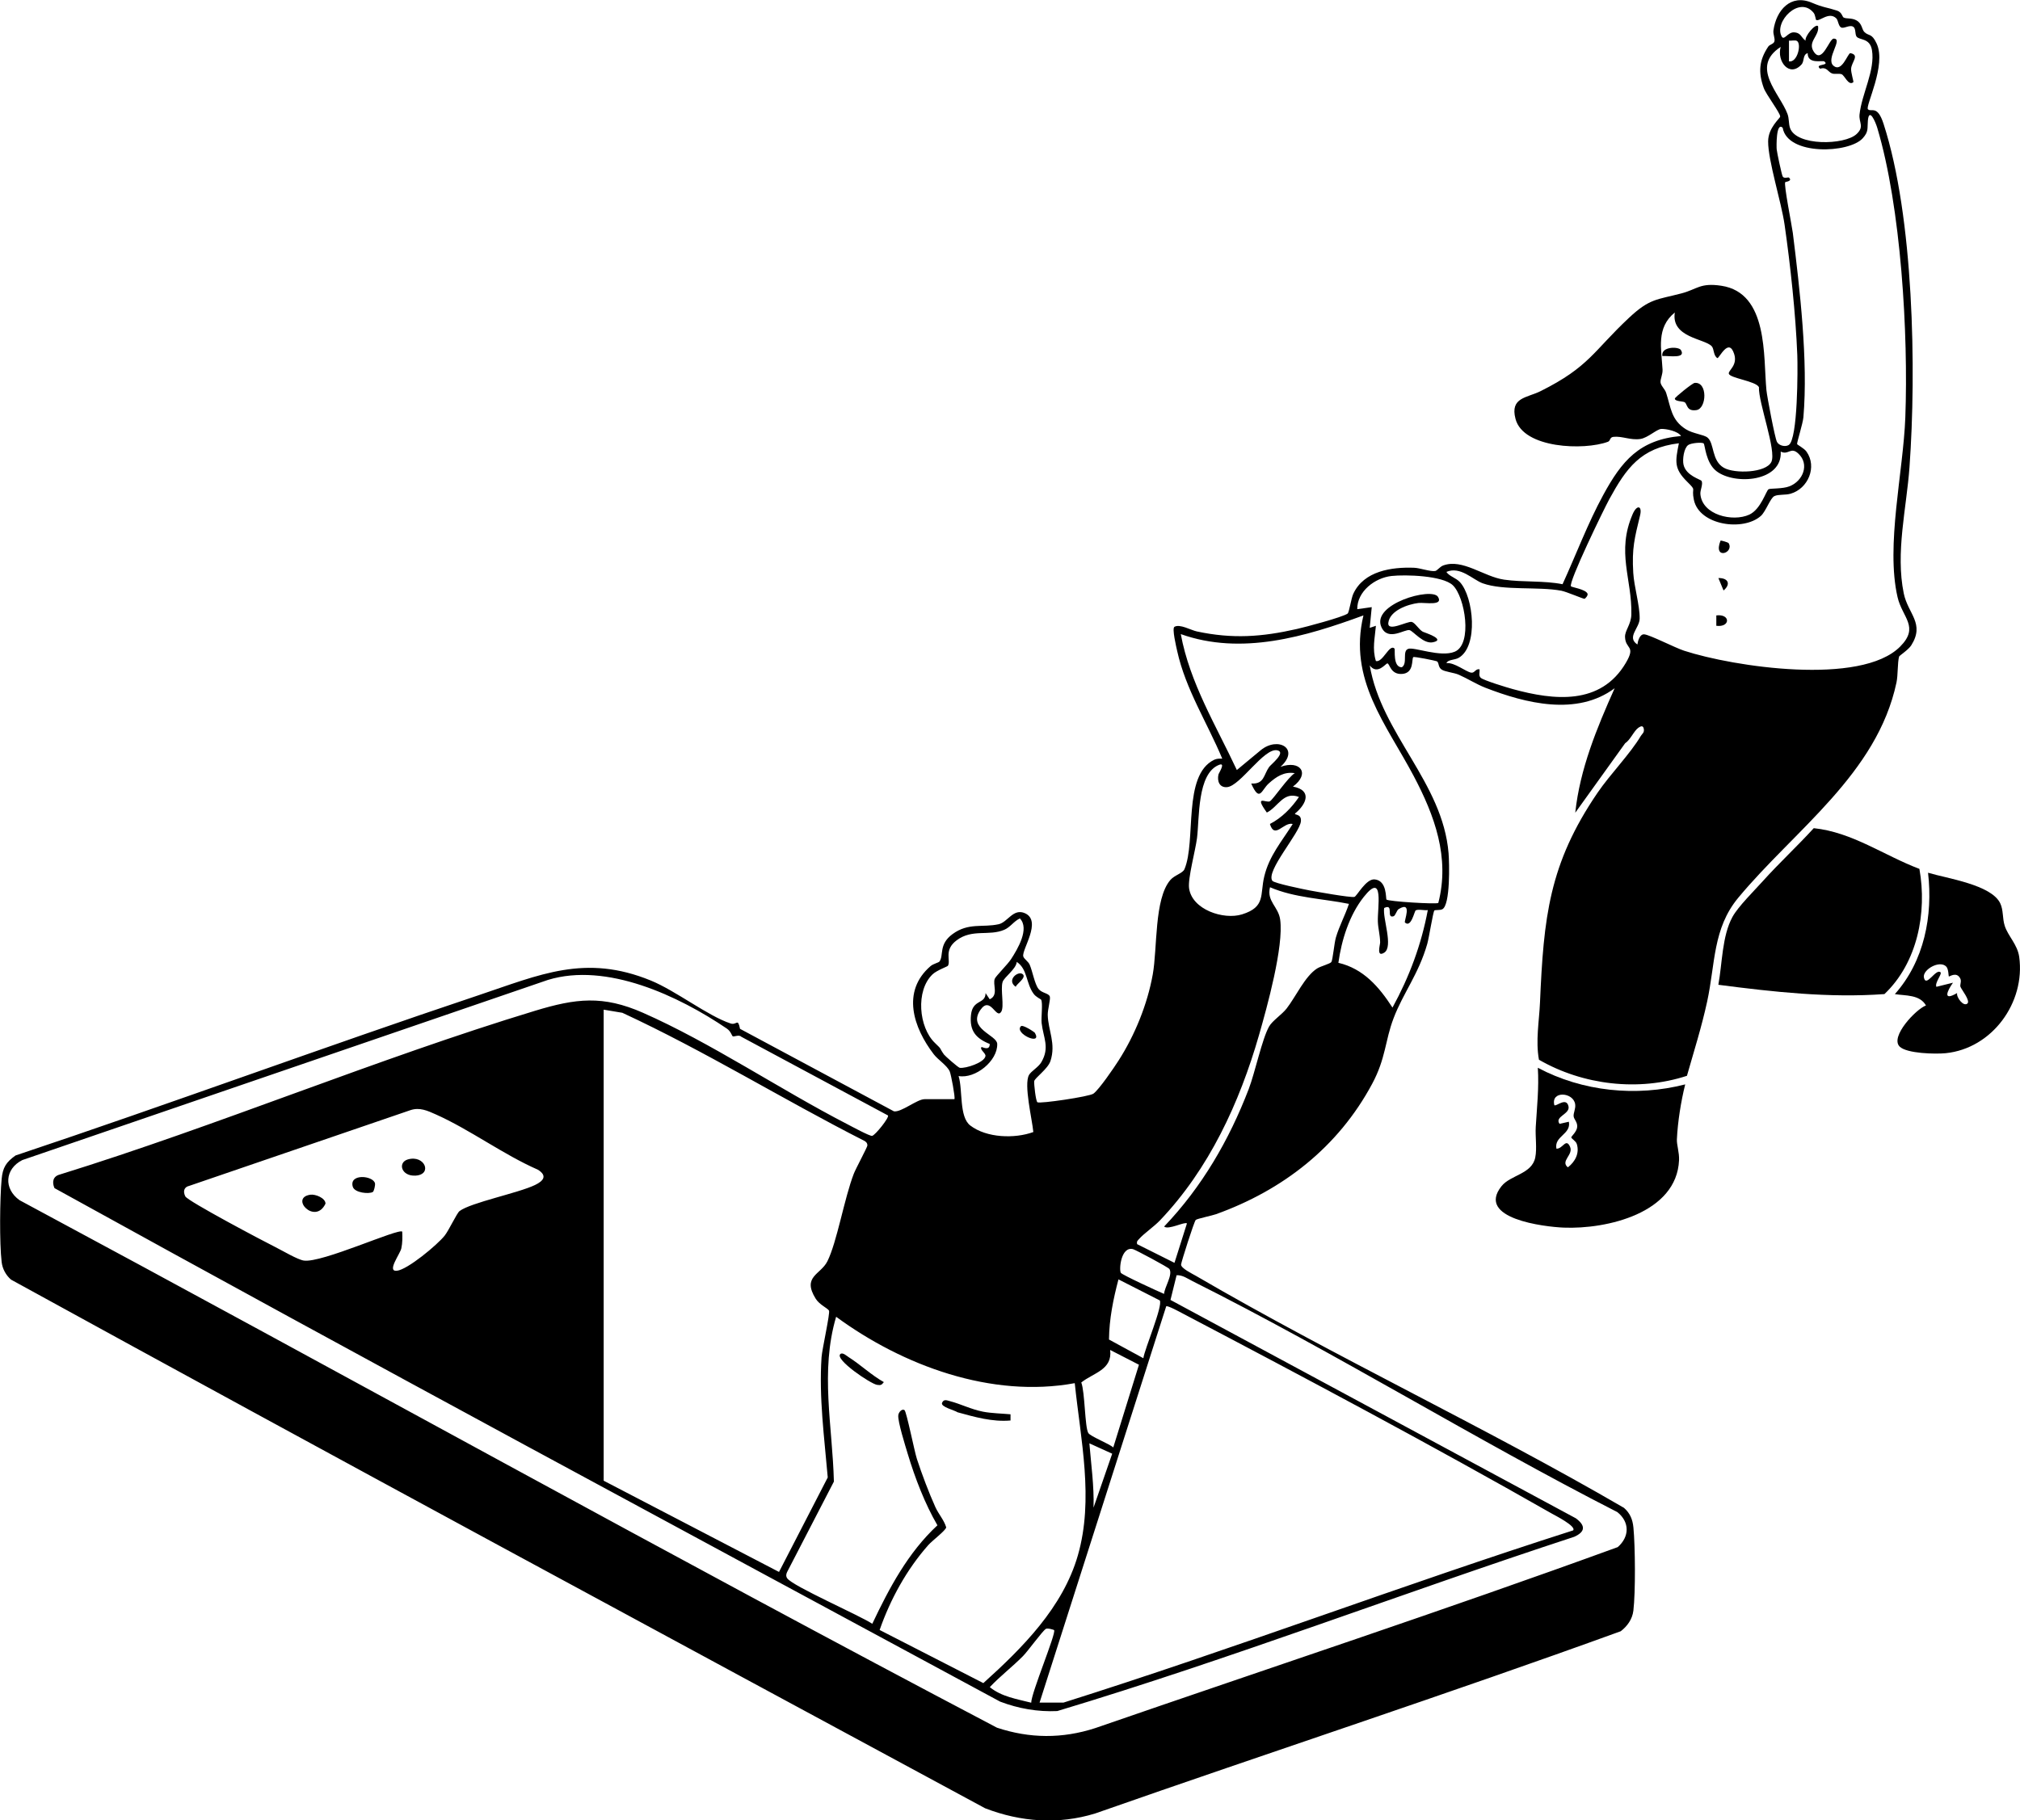 <svg viewBox="0 0 486.17 438.2" xmlns="http://www.w3.org/2000/svg" data-name="Layer 2" id="Layer_2">
  <g data-name="Layer 1" id="Layer_1-2">
    <g>
      <path d="M229.71,264.54c.24-.24-.81-5.89-1.13-6.61-.63-1.44-2.83-2.8-3.85-4.14-4.9-6.39-7.83-15.13-.76-21.22.64-.55,1.95-.84,2.14-1.1,1.09-1.49-.26-4.1,3.14-6.6,3.85-2.83,7.24-1.52,11.11-2.38,2.17-.48,3.51-3.92,6.34-2.64,4.15,1.88-.84,8.77-.42,10.38.16.62,1.2,1.21,1.54,2,.7,1.61,1.2,4.67,2.14,5.85.8,1.01,2.44,1,2.71,1.82.21.63-.53,3.13-.5,4.43.09,3.74,2.03,6.88.65,11.1-.63,1.92-3.8,4.08-3.91,4.86-.08.55.37,4.77.77,5.06.56.4,12.47-1.35,13.48-2.07,1.36-.98,4.96-6.25,6.04-7.95,3.93-6.12,6.95-13.55,8.24-20.73,1.14-6.29.33-18.2,4.23-22.75,1.01-1.18,2.98-1.62,3.4-2.6,2.89-6.8-.51-22.62,7.14-26.34.61-.3,1.3-.3,1.96-.28-3.59-8.61-8.8-16.66-10.84-25.88-.22-1-1.3-5.48-.67-5.85,1.28-.77,3.95.8,5.41,1.11,8.57,1.83,15.6,1.33,24.09-.6,2.04-.46,10.95-2.82,12.18-3.7.37-.26.86-3.65,1.36-4.74,2.54-5.55,9.3-6.5,14.68-6.29,1.35.05,3.87.96,5.03.78.48-.07,1.13-1.03,1.93-1.33,4.65-1.72,9.76,2.7,14.66,3.41,4.49.65,9.56.2,14.07,1.1,3.23-7.05,6.07-14.65,9.78-21.46,4.47-8.21,8.7-13.33,18.74-14.22-.72-1.16-3.57-1.76-4.78-1.7-1.06.06-3.23,2.14-4.99,2.41-2.37.36-4.4-.73-6.48-.51-.98.1-.68.94-1.35,1.19-5.71,2.12-20.36,1.64-22.24-5.51-1.37-5.2,2.73-5.03,6.05-6.69,11.72-5.86,12.68-9.62,21.29-17.67,4.98-4.66,6.67-4.3,12.62-5.86,3.77-.99,4.46-2.61,9.59-1.83,11.35,1.72,10.06,17.07,10.84,25.13.16,1.6,2.04,11.53,2.53,12.45s1.98,1.27,2.83.76c2.22-1.35,2.19-18.49,2.07-21.64-.38-9.8-1.66-21.66-3.06-31.4-.8-5.54-3.98-15.4-3.96-20.05.01-3.32,2.86-5.53,2.9-5.98.07-.8-3.4-5.31-3.96-6.9-1.35-3.76-1.13-6.66,1.1-9.96.33-.49,1.27-.6,1.46-1.2.23-.76-.36-1.74-.22-2.69.67-4.84,4.13-8.82,9.22-6.67,2.9,1.23,3.54,1.08,6.08,1.91,1.18.38,1.26,1.48,1.58,1.66.68.37,1.9.04,3.07.68,1.43.78,1.3,2.19,1.93,2.81,1.08,1.07,1.75.17,2.96,2.79,2.42,5.22-2.83,15.14-2.09,15.82.84.78,2.24-1.17,3.75,3.5,7.26,22.38,7.93,59.19,6.24,82.67-.71,9.85-3.4,20.52-1.38,30.36,1.02,4.95,5.14,7.24,1.8,12.52-.67,1.06-2.87,2.49-2.92,2.69-.4,1.47-.25,4.45-.63,6.25-4.68,22.02-24.54,35.5-38.09,51.83-6.15,7.42-5.5,15.88-7.48,24.99-1.31,6.03-3.17,11.94-4.86,17.86-11.67,3.82-25.03,2.24-35.62-3.87-.83-4.57.05-9.24.25-13.75.89-20.46,2.13-33.34,13.88-50.56,3.02-4.42,7.87-9.37,10.37-13.61.34-.57.92-.81.73-1.76-.15-.75-.61-.71-1.26-.27-1.11.76-1.93,2.92-3.23,3.77l-12,16.72c1.12-10.54,5.2-20.4,9.48-29.97-9.06,6.76-21.41,3.65-31.11-.12-2.18-.85-4.22-2.17-6.37-3.12-1.21-.54-3.4-.7-4.21-1.29-.86-.62-.54-1.71-1.13-1.97-.26-.12-5.43-1.19-5.64-.99-.46.44.28,3.88-2.75,4.05-2.76.15-2.91-2.51-3.49-2.54-.39-.01-2.41,2.9-4.24.49,2.79,16.5,17.57,28.16,18.97,45.21.19,2.32.45,12.48-1.5,13.48-.58.3-1.71.11-1.92.31-.3.28-1.31,6.66-1.71,8.04-2.1,7.31-5.78,11.79-8.1,17.88-2.09,5.48-1.85,9.64-5.17,15.82-8.17,15.23-21.46,25.57-37.58,31.37-.91.33-4.57,1.08-4.87,1.38-.4.4-3.5,10.17-3.53,10.73-.05.9,2.7,2.22,3.58,2.73,33.68,19.65,69.3,36.23,103.02,55.85,1.48,1.3,2.08,2.81,2.27,4.73.44,4.53.52,15.59-.01,20.02-.25,2.06-1.46,3.73-3.04,4.95-41.91,15.22-84.39,29.1-126.49,43.87-8.83,2.72-17.91,2.06-26.49-1.25-78.23-42.25-156.52-84.47-234.44-127.26-1.24-1.07-2.07-2.6-2.26-4.23-.54-4.48-.44-15.41,0-20.01.26-2.77,1.09-4.05,3.34-5.65,37.24-12.44,74.11-26.08,111.34-38.54,14.9-4.99,25.76-10.04,41.57-3.57,6.05,2.48,13.69,8.51,19.18,10.33,1.51.5,1.73-1.44,2.28,1.29l37.04,19.86c1.78.29,5.55-2.92,7.37-2.92h7.24ZM437.08,4.78c-.07-.05-.2-1.22-.56-1.67-3.45-4.32-9.65,2.22-7.7,5.69.59,1.05,1.46-1.09,2.96-1.01,1.74.09,1.7,1.28,2.79,2-.3-.98,2.36-4.23,3-3.49.37,2.39-2.63,3.71-1.03,6.15,2.01,3.08,3.71-3.13,4.78-3.15,2.42-.04-2.03,4.86-.03,6.54s3.37-2.9,4.03-3.05c2.35.45.32,2.09.2,3.75-.06.93.66,3.13.54,3.24-1.17.99-2.1-1.65-2.83-1.91-.67-.24-1.62.06-2.3-.19-1-.37-1.25-1.66-2.86-1.13-1.52-1.25,2.44-.65,1-1.76-.43-.33-4.04.78-4-2-1.26.39-.73,1.9-1.49,2.74-2.93,3.21-6.01-.84-5-4.24-7.44,4.83-.23,11.18,1.62,16.12.44,1.19.26,2.33.61,3.38,1.48,4.42,13.13,4.17,16.02,1.49,1.96-1.82.51-2.77.72-4.73.55-5.06,3.8-10.62,2.99-15.49-.5-3-3.07-2.33-3.72-3.27-.39-.57-.14-1.85-.71-2.29-.89-.69-2.33.53-3.04.09-.63-.4-.66-1.71-1.11-2.16-1.78-1.77-4.11.9-4.86.36ZM432.49,9.86c-.45-.27-1.34,0-1.92-.08v5c2.06.33,3.06-4.23,1.92-4.92ZM394.09,155.14c.11-.85.57-2.54,1.66-2.43,1.38.13,7.37,3.22,9.58,3.94,11.87,3.87,42.55,8.5,51.99-.99,4.73-4.75.52-6.98-.62-11.91-2.87-12.46,1.38-30.08,1.87-43.29.74-20.04-1.02-50.54-6.76-69.71-.4-1.34-1.95-5-2.25-1.74-.17,1.92.23,2.64-1.24,4.27-3.27,3.64-18.09,4.24-19.27-2.52-1.61-1.54-1.5,4.61-1.44,5.19.09.88,1.16,5.86,1.42,6.48.29.68,1.35.17,1.52.32.98.86-.82,1.02-.88,1.09-.41.46,1.61,10.55,1.82,12.21,1.69,13.58,3.7,30.86,2.55,44.39-.13,1.51-1.56,5.97-1.52,6.46.01.16,1.68,1,2.26,1.81,2.62,3.7.38,8.92-3.81,10.14-1.31.38-2.94.11-3.92.58s-2.06,3.7-3.24,4.76c-4.23,3.79-14.84,2.29-16.13-3.86-.68-3.22.8-1.97-1.61-4.36-3.22-3.18-2.87-4.88-2-9.26-9.19,1.1-12.66,6-16.75,13.47-1.29,2.36-9.88,20.03-9.22,20.97.15.22,3.55.7,3.98,1.77.18.41-.54,1.21-.74,1.23-.29.03-4.35-1.71-5.55-1.94-5.56-1.05-13.87.03-18.94-1.79-2.38-.86-5.38-4.2-8.74-2.74.73,1.09,2.29,1.4,3.27,2.47,3.29,3.6,4.48,15.47-.31,18.21-.99.57-2.59.38-2.95,1.28,1.96-.22,4.66,2.08,5.97,2.29.84.14,1.06-1.05,2.02-.78.05.67-.31,1.56.31,2.05.8.64,6.3,2.31,7.69,2.69,9.88,2.71,21.13,3.95,27.18-6.29,2.51-4.26-.08-3.23-.18-6.25-.06-1.58,1.46-2.97,1.52-5.44.19-8.53-3.65-14.96.31-24.13,1.04-2.41,2.35-2.03,1.79.29-1.32,5.47-2,7.89-1.64,13.84.2,3.36,1.58,7.81,1.54,11-.02,2.29-3.2,4.47-.56,6.23ZM411.96,83.34c-1.69-1.83-9.81-2.07-8.87-8.11-4.55,3.7-3.22,8.79-2.95,13.74.06,1.13-.53,2.23-.49,3.02.04.84,1.04,1.63,1.35,2.57,1.16,3.57,1.19,6.52,4.73,8.76,1.72,1.09,4.32,1.28,5.23,2.02,1.69,1.38.93,5.57,3.95,7.28,2.59,1.46,10.14,1.24,11.42-1.43s-3.16-14.33-2.99-17.99c-.76-1.48-7.02-2.15-7.25-3.25-.17-.79,2.18-1.97,1.28-4.75-1.3-4.03-3.55,1.01-4.03,1.01-1-.61-.76-2.2-1.37-2.87ZM410.03,106.75c-.4-.34-3.07-.11-3.74.4-1.02.77-1.38,3.45-1.11,4.68.59,2.7,4.09,3.55,4.33,3.93.45.71-.33,2.23-.27,3.12.37,5.1,7.8,6.84,11.78,5.01,2.79-1.29,4.04-5.75,4.63-6.11.4-.25,3.36-.05,5.04-.71,3.26-1.28,4.88-5.3,2.14-7.87-1.87-1.76-2.36.47-4.25-.49.42,7.28-11.05,8.12-15.46,4.72-2.62-2.02-2.75-6.39-3.08-6.66ZM335.64,156.14c.18.18-.46,4.48,1.74,4.5,1.5-.9,0-3.96,1.58-4.45,1.46-.46,7.74,2.12,11.16.7,4.34-1.8,2.49-13.19-.46-16-2.46-2.34-11.39-2.6-14.76-2.23-4.01.45-8.29,3.73-8.24,7.99l3.49-.49-.49,4.99,1.49-.5c-.25,2.96-.92,5.53,0,8.49,1.69.42,3.25-4.25,4.49-3ZM333.68,216.55c.43.46,11.97,1.18,12.49.82,2.83-10.94-.9-21.06-5.94-30.59-6.58-12.44-15.78-23.19-12.08-38.63-13.95,5.12-29.33,9.71-43.96,4.5,2.17,11.77,8.5,22.03,13.49,32.72l5.74-4.76c4.13-3.42,9.59-.38,4.76,4,4.76-1.72,7.26,1.59,3,4.75,4.63.85,3.34,4.16.5,6.49-.16.42,1.6,0,1.42,1.87-.28,2.86-8.53,12.01-6.87,14.32.42.59,7.62,2.06,8.94,2.31,1.78.33,9.68,1.75,10.79,1.57.57-.09,2.78-4.41,4.88-4.22,3.05.28,2.64,4.61,2.86,4.85ZM301.17,188.62c3.1.19,2.94-2.07,4.27-3.97.41-.59,4.23-3.57,1.95-4.03-3.17-.64-8.89,8.6-12.06,8.87-1.85.16-2.42-1.47-2.08-3.02.08-.38,1.83-2.99.17-2.35-5.34,2.06-4.72,12.94-5.33,17.66-.38,2.96-2.22,9.67-1.91,12.02.69,5.19,8.31,7.7,12.75,6.32,5.73-1.79,4.28-4.67,5.35-9.13,1.2-5,4.21-8.42,6.85-12.63-2.2-.56-4.34,3.8-5.49,0,2.86-1.48,5.17-3.83,6.99-6.5-3.74-1.45-5.01,2.4-7.73,3.75-3.15-4.4-.18-2.25.73-2.71.74-.38,4.45-5.91,6-6.77-2.56-.43-4.47.85-6.27,2.47s-2.15,4.66-4.22.03ZM324.64,217.59c-6.32-1.28-12.98-1.42-18.98-4-.83,3.43,2.01,4.62,2.45,7.79.89,6.46-3.16,21.07-5.09,27.79-4.7,16.33-12.03,32.23-23.83,44.61-1.46,1.53-3.89,3.18-5.02,4.47-.38.43-.64.56-.49,1.26l8.99,4.5,3-9.49c-.52-.49-4.5,1.65-5.49.75,9.1-9.53,15.64-20.81,20.36-33.1,1.52-3.97,3.21-12.08,4.91-15.07.77-1.36,3.1-2.89,4.2-4.3,2.23-2.87,4.42-7.78,7.34-9.65.86-.55,3.15-1.13,3.44-1.56.34-.52.7-4.58,1.09-5.9.82-2.79,2.23-5.35,3.14-8.1ZM333.14,218.58c-.44,2.38,2.29,9.34.01,10.76-1.96,1.22-.97-1.89-.98-2.49-.03-1.85-.5-3.37-.55-5-.12-3.27,1.59-12.21-3.39-5.93-3.48,4.39-5.35,10.37-6.11,15.86,6.05,1.42,9.8,5.81,13.02,10.78,4.06-7.41,6.94-15.13,8.5-23.47-.8.13-2.33-.28-2.92.08-.31.19-1.09,4.3-2.58,2.91-.3-.28,1.94-5.32-1.5-3.24-.5.3-.77,1.6-1.26,1.74-1.86.56.22-3.16-2.24-2ZM238.21,240.56c2.22-1,.62-3.64,1.23-4.98.3-.66,3.07-3.41,3.88-4.65,1.59-2.44,4.54-7.38,2.14-9.83-1.45.66-2.28,2.1-3.75,2.73-3.72,1.59-7.69-.29-11.46,2.53-3.2,2.39-1.33,4.86-2.11,6.14-.11.18-2.68,1.09-3.69,2.05-4.13,3.94-3.32,12.77.55,16.5,1.95,1.88.83.86,2.19,2.8.23.33,3.43,3.16,3.81,3.21,1.45.19,5.91-1.26,6.18-2.82.12-.71-1.44-1.54-.96-2.18.09-.12,1.99,1.09,1.99-.74-3.34-1.35-4.92-3.16-4.51-7.01s3.46-2.46,3.51-5.24l1,1.5ZM250.59,240.66c-.08-.14-1.22-.6-1.82-1.42-1.85-2.51-1.45-5.97-4.06-7.68-.12,1.72-3.05,3.67-3.41,4.85-.54,1.81.46,5.91-.33,7.16-1.22,1.91-2.58-3.92-4.98-.49-3.23,4.62,3.94,6.06,4.02,8.21.14,4.09-5.25,8.47-9.3,7.75,1.05,3.36.08,9.81,2.82,11.91,3.92,3,10.68,3.21,15.17,1.57-.27-3.02-2.35-11.46-1.03-13.76.52-.9,2.24-1.84,2.95-3.04,2.1-3.58.48-5.9.08-9.42-.15-1.35.33-4.88-.12-5.63ZM176.36,249.48c-.24-.16-.44-1.19-1.42-1.86-11.59-7.86-28.93-16.04-43.06-11.72L5.37,279.27c-4.25,2.15-4.51,6.92-.66,9.66,78.5,42.14,156.39,85.53,235.23,126.98,7.87,2.62,15.72,2.68,23.64.11,41.93-14.49,84.15-28.41,125.78-43.58,2.85-2.51,2.89-6.02-.09-8.42-34.47-17.61-67.68-38.28-102.26-55.61-1.22-.61-2.37-1.49-3.83-1.42l-1.47,5.95,97.57,52.57c2.31,1.72,2.35,3.21-.4,4.45-41.58,13.62-82.56,29.37-124.42,41.95-4.7.22-9.37-.6-13.75-2.27-75.95-41.02-152.08-81.9-227.6-123.62-.63-1.45-.37-2.83,1.25-3.26,38.31-11.87,76.16-27.82,114.44-39.44,9.79-2.97,16.29-3.77,25.95.49,16.26,7.16,33.08,18.52,49.14,26.8.97.5,5.45,2.94,6.01,2.83.75-.14,4.17-4.43,3.82-4.91l-35.31-18.95c-.55-.59-1.79.08-2.06-.11ZM145.28,356.45l42.21,21.97,11.73-22.75c-.82-9.61-2.14-19.27-1.49-28.96.13-1.87,2.11-10.7,1.79-11.21-.38-.61-2.28-1.4-3.19-2.84-3.36-5.38,1.18-5.78,2.8-9.02,2.32-4.64,4.06-15.14,6.37-21.11.46-1.19,3.26-6.39,3.26-6.77,0-.6-.33-.93-.83-1.17-19.54-9.94-38.28-21.58-58.15-30.78l-4.49-.75v113.39ZM96.81,296.51c.05,1.36.07,2.68-.22,4.02s-3.55,5.6-1.11,5.39c2.56-.22,9.81-6.27,11.54-8.46,1.03-1.31,2.93-5.41,3.58-5.91,2.72-2.06,14.18-4.34,18.19-6.29,2.07-1,2.96-2.24.67-3.67-8.34-3.65-16.43-9.7-24.63-13.34-1.95-.87-3.84-1.74-6.04-1l-53.22,18.22c-1.33.29-1.55,1.38-.97,2.54s19.09,10.93,21.73,12.24c1.65.82,5.26,2.98,6.79,3.21,4.31.65,22.85-7.87,23.7-6.96ZM280.17,311.49c.09-1.62,2.16-4.6,1.28-6-.27-.42-8.17-4.63-8.76-4.78-2.89-.72-3.42,4.93-2.92,5.71.31.49,9.06,4.51,10.41,5.07ZM279.12,313.05l-9.93-5.06c-1.25,4.73-2.23,9.56-2.28,14.48l8.27,4.5c.29-2.19,4.76-12.64,3.95-13.92ZM378.61,368.43c.89-.99-4.43-3.66-5.16-4.08-28.83-16.44-59.35-32.68-88.76-48.13-.62-.33-3.72-2.03-4.01-1.74l-30.48,95.4h5.74c41.14-12.97,81.56-28.32,122.67-41.46ZM258.69,332.97c-20.04,3.7-41.42-4.21-57.45-15.98-3.9,13.19-.87,26.34-.54,39.68l-11.25,21.75c-.25.51-.33,1,0,1.51,1.22,1.88,17.55,8.99,20.49,10.97,4.07-8.58,8.58-17.12,15.68-23.71-3.02-5.17-5.43-11.48-7.16-17.24-.55-1.84-2.42-7.77-2.26-9.24.08-.79.94-1.67,1.5-1.24.48.37,2.38,9.9,2.98,11.75,1.16,3.56,2.89,8.15,4.43,11.56.82,1.8,2.08,3.09,2.62,4.9-.07.73-3.38,3.22-4.29,4.25-5.2,5.87-9.16,13.08-11.73,20.46l24.96,12.79c9.41-8.48,19.14-18.21,22.75-30.75,3.89-13.53.67-27.78-.75-41.46ZM274.12,328.54l-6.93-3.56c.59,4.8-4.02,5.49-6.95,7.83.89,2.29.84,10.75,1.69,12.16.49.82,5.02,2.57,6.01,3.48l6.18-19.91ZM267.69,349.96l-5.5-2.5c.42,5.15,1.16,10.3,1,15.48l4.49-12.98ZM253.7,392.42c-.06-.08-1.57-.55-1.99-.29-.83.52-4.35,5.39-5.49,6.54-2.58,2.61-5.48,4.81-8,7.48,2.84,2.32,6.54,2.87,9.97,3.75.02-2.41,6.07-16.75,5.51-17.48Z"></path>
      <path d="M461.96,209.18c1.88,10.5-.47,22.6-8.42,30.13-13.37.97-26.74-.52-39.97-2.24.95-5.14.88-11.74,3.4-16.34,1.36-2.49,5.27-6.34,7.34-8.65,3.91-4.34,8.28-8.39,12.22-12.71,9.28.96,16.94,6.6,25.43,9.8Z"></path>
      <path d="M405.59,261.05c-1.02,4.12-1.8,8.99-2,13.23-.06,1.32.6,3.14.52,5.01-.55,12.76-17.41,16.66-27.77,16.24-4.61-.19-21.21-2.14-14.95-9.99,2.15-2.69,7.3-2.89,8.11-6.88.45-2.21-.02-5.03.12-7.37.28-4.71.81-9.46.5-14.24,10.76,5.72,23.67,7.03,35.47,4ZM374.61,276.53c1.54.05,2.27-2.66,3.26-.48.89,1.96-2.41,3.44-.52,4.97,1.74-1.34,2.85-3.39,2.15-5.63-.22-.71-1.32-1.29-1.33-1.59,0-.25,1.36-1.36,1.43-2.54s-.78-1.77-.86-2.52c-.09-.83.53-1.81.37-2.91-.42-2.94-5.91-3.32-5.01.22.38.43,2.92-2.08,3.41.32.38,1.86-3.44,2.41-2.16,4.18l2.24-.51c.59,3.06-3.6,3.45-2.99,6.49Z"></path>
      <path d="M457.18,251.92c-2.3-2.36,3.94-8.98,6.36-9.87-1.5-2.65-4.91-2.32-7.49-2.73,7.08-7.95,9.18-18.87,7.99-29.22,4.46,1.35,15.21,2.85,17.37,7.35.8,1.67.5,3.58,1.08,5.41.79,2.49,3.07,4.49,3.49,7.5,1.52,11-6.52,22.05-17.7,23.18-2.39.24-9.4.12-11.11-1.62ZM468.42,232.69c-1.58-1.65-5.75.75-5.38,2.62.51,2.58,2.89-2.27,4-1.24.43.4-1.47,2.57-.99,3.49l3.99-.99c-1.45,2.03-2.52,4.55.99,2.49-.22,1.04,1.59,3.41,2.5,2.5.7-.69-1.41-3.3-1.68-3.98-.2-.52.3-1.29-.04-1.99-.89-1.82-2.65-.41-2.77-.52-.09-.08-.04-1.77-.62-2.38Z"></path>
      <path d="M416.02,130.72c1.49,2.4-3.8,4.2-1.93-.56.16-.11,1.86.44,1.93.56Z"></path>
      <path d="M413.08,150.65v-2.5c3.47-.42,3.4,2.94,0,2.5Z"></path>
      <path d="M413.58,139.16c2.37-.05,3.06,1.46,1.24,2.99l-1.24-2.99Z"></path>
      <path d="M243.21,340.47v1.49c-4.39.38-8.59-.83-12.76-1.98-.6-.46-4.12-1.29-3.72-2.26s1.15-.61,1.88-.42c2.59.67,5.08,1.97,7.98,2.54,2,.39,4.56.44,6.62.63Z"></path>
      <path d="M202.24,325.98c.55-.52,1.56.45,2.01.73,2.85,1.8,5.48,4.34,8.47,6.01-.55.73-.74.79-1.63.66-1.55-.23-10.21-6.1-8.85-7.4Z"></path>
      <path d="M98.17,279.11c4.07-1.16,5.99,3.64,1.86,3.9-3.47.21-4.37-3.18-1.86-3.9Z"></path>
      <path d="M74.69,287.61c1.21-.18,3.66.8,3.65,2.15-2.48,5.22-8.72-1.41-3.65-2.15Z"></path>
      <path d="M89.74,286.94c-.88.56-4.41.24-4.84-1.27-.91-3.21,4.91-2.69,5.35-.8.1.45-.24,1.9-.51,2.07Z"></path>
      <path d="M405.46,96.83c-.41-.26-2.37-.16-2.36-.88,0-.31,4.23-3.72,4.76-3.77,3.19-.32,2.91,6.15.46,6.54s-2.18-1.47-2.86-1.89Z"></path>
      <path d="M404.55,84.26c1.35,2.19-3.01,1.33-4.46,1.45-.39-2.34,3.93-2.32,4.46-1.45Z"></path>
      <path d="M249.08,248.65c1.87,3.24-5.06.13-3.37-1.6.44-.46,3.25,1.38,3.37,1.6Z"></path>
      <path d="M246.2,234.57c.82.82-1.49,2.28-1.75,2.98-2.34-1.62.71-4.02,1.75-2.98Z"></path>
      <path d="M346.1,143.7c1.37,2.24-3.23,1.29-4.71,1.46-2.55.3-6.9,1.83-7.25,4.76-.28,2.35,4.64-.45,5.64-.2.82.21,1.71,1.84,2.66,2.36.27.15,5.77,1.86,2.41,2.54-2.28.46-4.69-2.68-5.58-2.92-1.18-.31-5.18,2.77-6.78-.7-2.59-5.59,12.13-9.72,13.6-7.32Z"></path>
    </g>
  </g>
</svg>